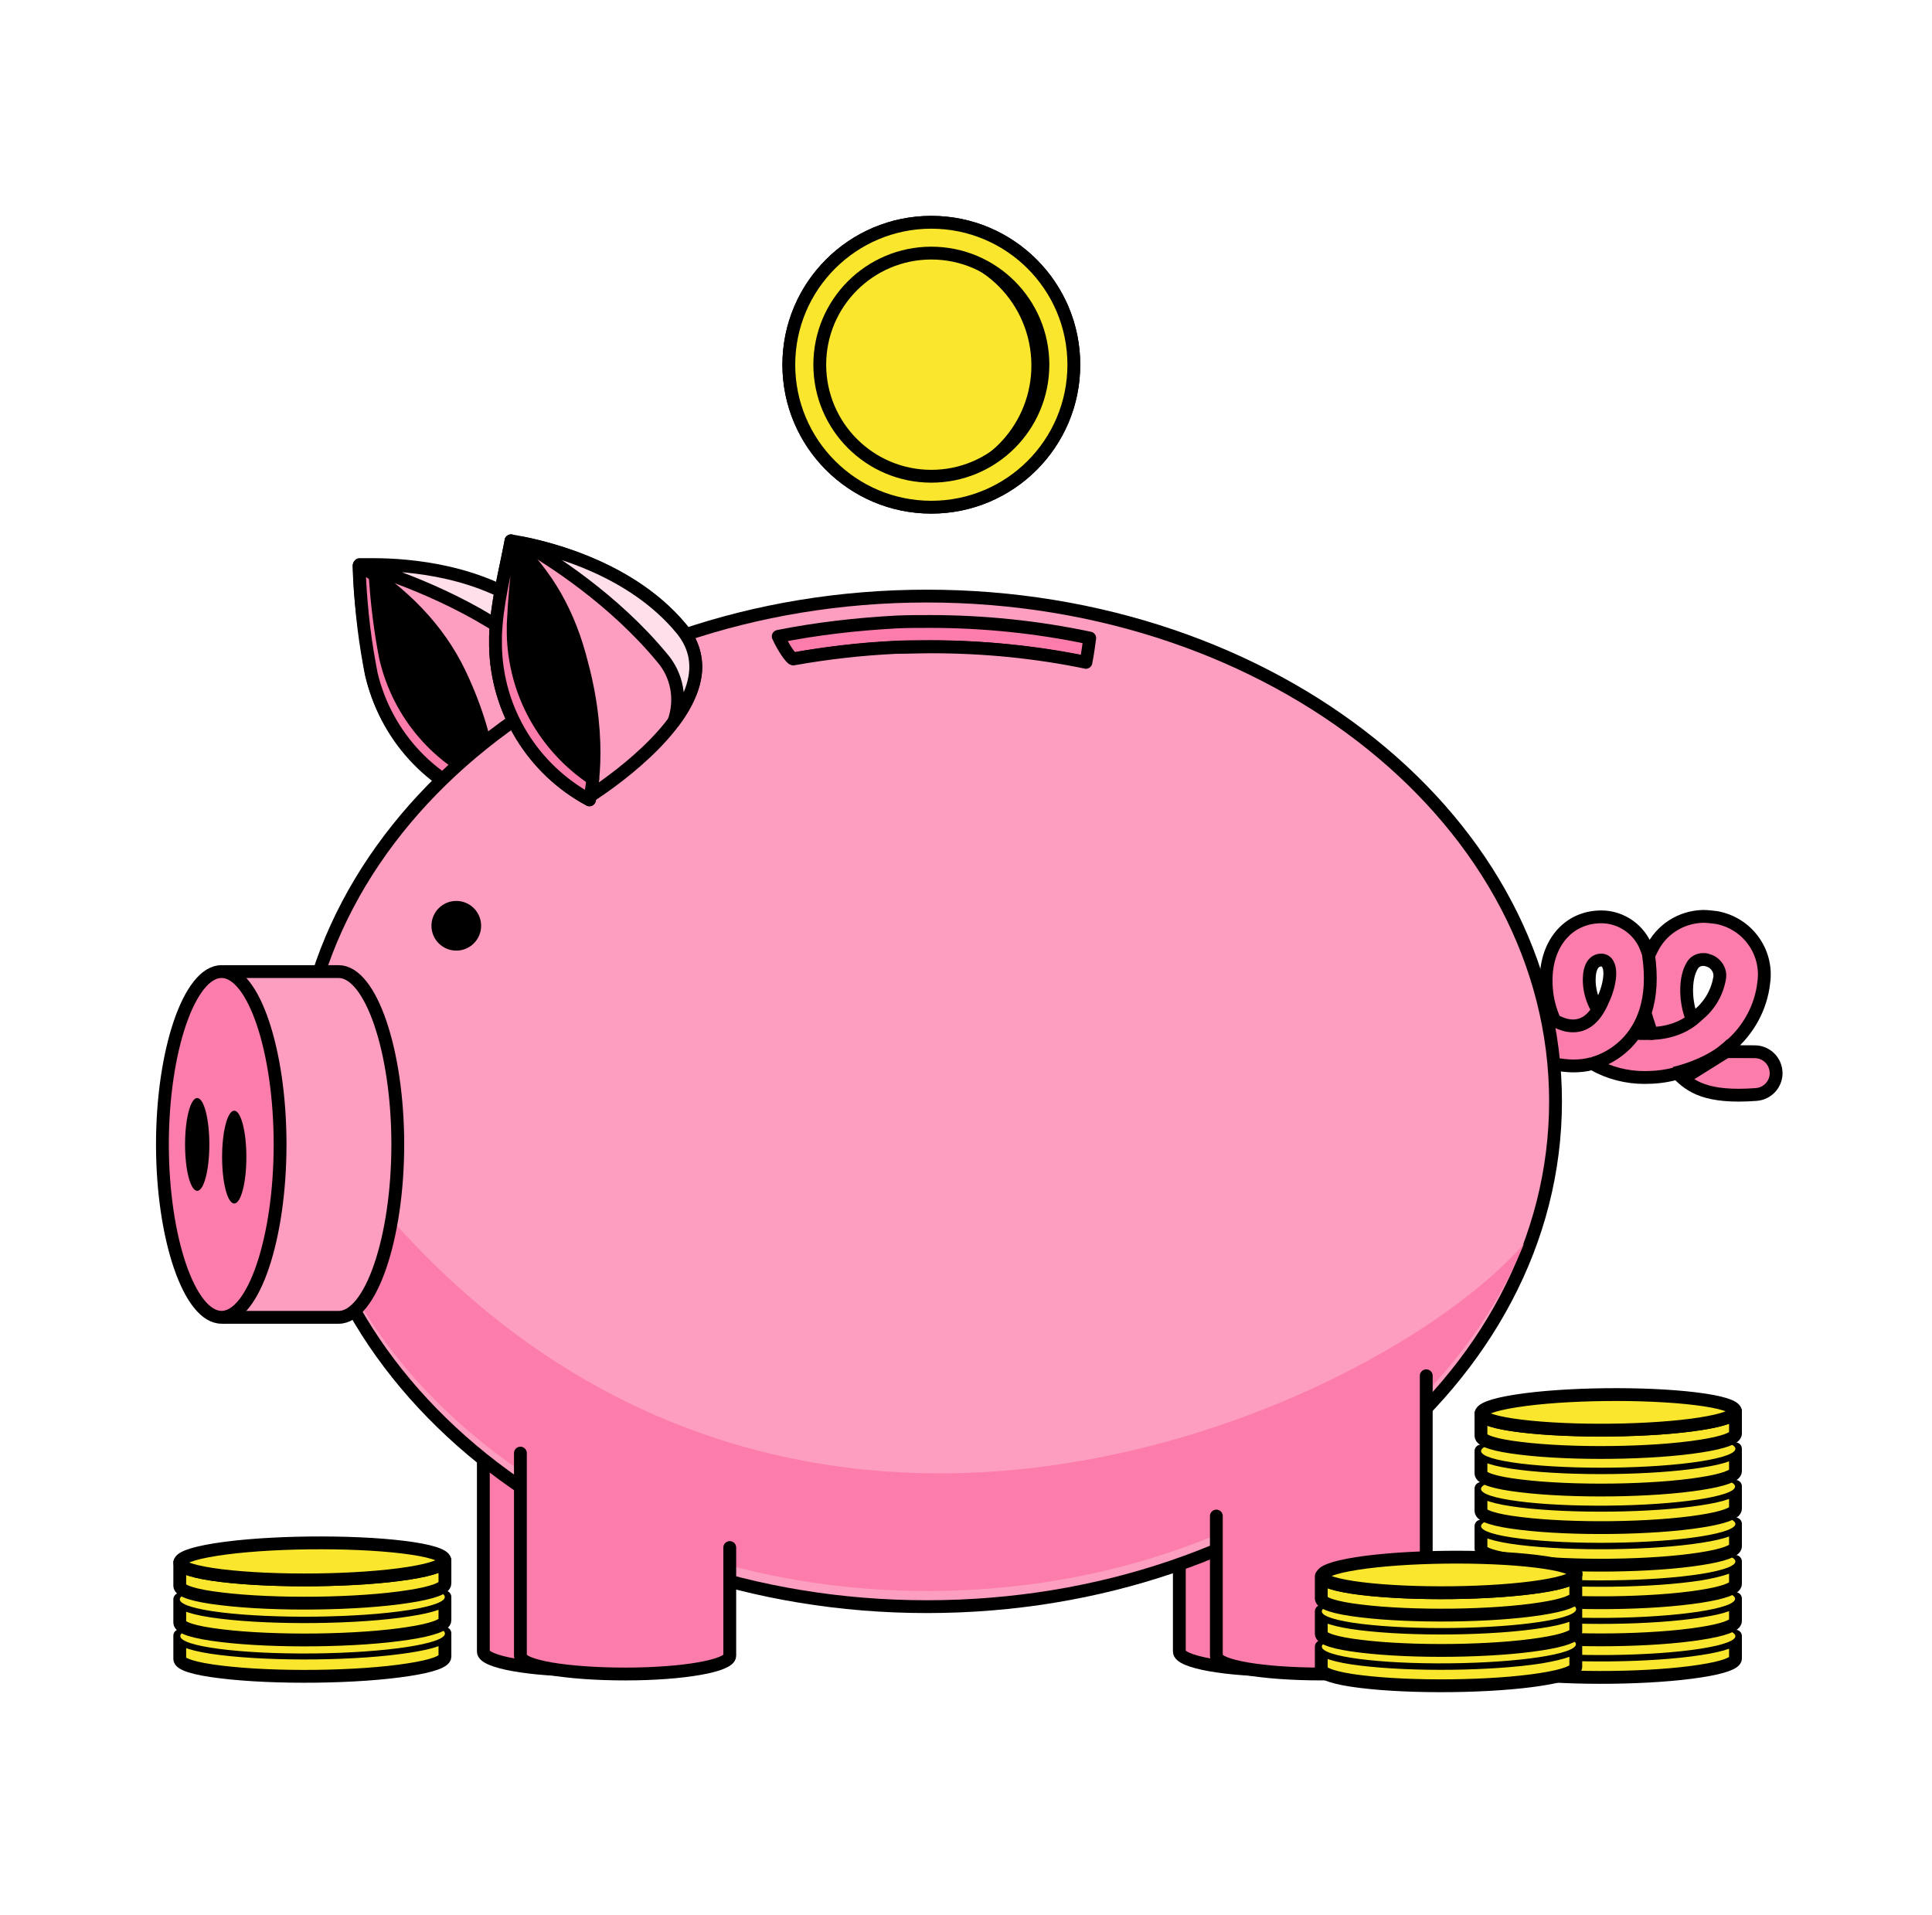 <svg xmlns="http://www.w3.org/2000/svg" fill="none" height="112" viewBox="0 0 113 112" width="113"><path d="m103.882 62.768c0-.689-.556-1.25-1.245-1.253-.444-.003-.86-.005-.964-.005h-.905l.356-.291c1.131-.936 1.875-2.293 2.036-3.746.257-1.81-.97-3.489-2.779-3.811-.258-.031-.518-.065-.775-.065-1.292.031-2.454.775-3.005 1.937l-.161.322-.13-.356c-.387-1.097-1.453-1.875-2.649-1.875-1.906 0-3.232 1.518-3.232 3.715 0 .645.096 1.292.322 1.906l.13.356-.356-.161c-.226-.096-.452-.226-.678-.356-.096-.096-.226-.161-.322-.195-.645-.291-1.388.031-1.679.679-.291.645.031 1.388.678 1.679 1.035.679 2.228 1.066 3.458 1.097.387 0 .744-.031 1.1-.13h.065l.065.031c.905.517 1.94.775 2.972.775.614 0 1.227-.065 1.81-.226l.096-.031.065.065c.72.692 1.599 1.409 4.567 1.185.656-.049 1.162-.595 1.162-1.25zm-10.284-3.97-.161.257-.13-.257c-.226-.452-.356-.97-.356-1.484 0-.744.257-1.162.71-1.162.161 0 .322.096.387.257.257.452.031 1.55-.452 2.389zm2.327 1.648-.257-.031.13-.226c.096-.161.195-.322.257-.483l.195-.356.13.421c.065.161.096.322.161.483l.065.195h-.679zm4.652-3.229c-.162.936-.679 1.744-1.454 2.293l-.161.13-.065-.226c-.356-1.035-.322-2.262.065-2.907.13-.257.387-.387.645-.387.096 0 .195 0 .226.031.483.096.84.582.744 1.066z" fill="#fc7dab" stroke="#000" stroke-linejoin="round" stroke-width=".75"></path><path d="m93.178 62.188s4.071-.905 3.232-6.396" stroke="#000" stroke-linejoin="round" stroke-width=".75"></path><path d="m98.832 63.286 2.841-1.776-.905-.065-2.81 1.261.874.582z" fill="#000"></path><path d="m90.527 59.412s2.046 1.77 3.177-.814" stroke="#000" stroke-linejoin="round" stroke-width=".75"></path><path d="m97.924 62.771s2.132-.452 3.359-1.711" stroke="#000" stroke-linejoin="round" stroke-width=".75"></path><path d="m96.508 60.444c.97 0 2.067-.322 2.779-1.066" stroke="#000" stroke-linejoin="round" stroke-width=".75"></path><path d="m21.389 33.12h.647c1.875 0 6.656.291 10.079 3.133.84.645 1.326 1.615 1.357 2.649.096 3.263-3.811 7.17-4.651 7.979l-7.43-13.758z" fill="#fd9ec0"></path><path d="m28.788 47.104c-3.585-1.131-6.299-4.103-7.074-7.784-.031-.161-.065-.356-.096-.517-.291-1.937-.582-3.746-.614-5.717 2.488 1.55 4.62 3.65 5.881 6.299 2.132 4.456 1.906 7.719 1.906 7.719z" fill="#000" stroke="#000" stroke-linejoin="round" stroke-width=".75"></path><path d="m22.553 38.481c-.031-.161-.065-.356-.096-.517-.257-1.422-.421-2.875-.517-4.295-.291-.226-.614-.421-.936-.582.065 1.937.257 3.908.614 5.813.034.161.065.356.096.517.874 3.681 3.65 6.588 7.269 7.623 0-.421-.031-.84-.065-1.261-3.232-1.227-5.59-3.973-6.364-7.3z" fill="#fc7dab" stroke="#000" stroke-linejoin="round" stroke-width=".75"></path><path d="m28.27 78.112v18.487c0 .614 2.745 1.097 6.138 1.097 3.393 0 6.107-.484 6.107-1.097v-18.487z" fill="#fc7dab" stroke="#000" stroke-linejoin="round" stroke-width=".75"></path><path d="m68.978 78.112v18.487c0 .614 2.745 1.097 6.138 1.097 3.393 0 6.138-.484 6.138-1.097v-18.487z" fill="#fc7dab" stroke="#000" stroke-linejoin="round" stroke-width=".75"></path><path d="m54.214 93.971c20.305 0 36.767-13.23 36.767-29.552 0-16.322-16.462-29.555-36.767-29.555-20.305 0-36.767 13.23-36.767 29.555 0 16.324 16.459 29.552 36.767 29.552z" fill="#fd9ec0" stroke="#000" stroke-linejoin="round" stroke-width=".75"></path><path d="m32.246 41.226c.161-1.357-.421-2.714-1.55-3.489-3.489-2.68-7.854-4.168-9.664-4.716h.746c2.228 0 6.429.356 9.627 2.842 1.615 1.162 1.874 3.003.84 5.361z" fill="#fedfea" stroke="#000" stroke-linejoin="round" stroke-width=".75"></path><path d="m29.885 31.633c1.227.195 6.721 1.227 9.952 5.103.678.775 1.001 1.841.808 2.875-.549 3.198-5.137 6.299-6.073 6.913l-4.685-14.889z" fill="#fd9ec0" stroke="#000" stroke-linejoin="round" stroke-width=".75"></path><path d="m39.417 42.196c.452-1.292.195-2.714-.71-3.746-2.81-3.393-6.494-5.748-8.143-6.687 1.939.387 6.46 1.615 9.274 5.007 1.261 1.518 1.131 3.328-.421 5.426z" fill="#fedfea" stroke="#000" stroke-linejoin="round" stroke-width=".75"></path><path d="m34.476 46.782c-3.328-1.776-5.428-5.234-5.493-9.011v-.548c.065-1.937.549-3.681.905-5.587 2.166 2.002 3.424 4.329 4.136 7.17 1.292 4.812.452 7.979.452 7.979z" fill="#000" stroke="#000" stroke-linejoin="round" stroke-width=".75"></path><path d="m30.017 37.059v-.548c.065-1.453.195-2.875.387-4.329-.257-.257-.26-.291-.517-.549-.356 1.906-.84 3.65-.905 5.587v.549c.065 3.78 2.166 7.202 5.493 9.011.096-.421.161-.808.195-1.227-2.844-1.906-4.589-5.07-4.654-8.494z" fill="#fc7dab" stroke="#000" stroke-linejoin="round" stroke-width=".75"></path><path d="m26.688 55.6c.803 0 1.453-.65 1.453-1.453 0-.803-.65-1.453-1.453-1.453-.803 0-1.453.65-1.453 1.453 0 .803.65 1.453 1.453 1.453z" fill="#000"></path><path d="m54.214 93.054c-20.032 0-36.379-12.952-36.767-28.972 11.728 18.248 26.848 22.093 37.51 22.093 15.022 0 29.045-7.558 34.182-13.436-2.293 5.621-6.786 10.691-12.664 14.309-6.429 3.941-14.151 6.008-22.26 6.008z" fill="#fc7dab"></path><path d="m30.438 84.991v11.853c0 .614 2.745 1.066 6.138 1.066 3.393 0 6.107-.484 6.107-1.066v-6.331" fill="#fc7dab"></path><path d="m30.438 84.991v11.853c0 .614 2.745 1.066 6.138 1.066 3.393 0 6.107-.484 6.107-1.066v-6.331" stroke="#000" stroke-linecap="round" stroke-linejoin="round" stroke-width=".75"></path><path d="m71.143 88.672v8.171c0 .614 2.745 1.066 6.138 1.066 3.393 0 6.138-.483 6.138-1.066v-16.376" fill="#fc7dab"></path><path d="m71.143 88.672v8.171c0 .614 2.745 1.066 6.138 1.066 3.393 0 6.138-.483 6.138-1.066v-16.376" stroke="#000" stroke-linecap="round" stroke-linejoin="round" stroke-width=".75"></path><path d="m63.516 38.738c-2.972-.614-6.008-.905-9.047-.905-.678 0-1.357.031-2.036.031-2.036.096-4.037.322-6.042.679-.13-.031-.548-.614-.874-1.323 2.262-.452 4.555-.71 6.882-.84.678-.031 1.357-.031 2.002-.031 3.133 0 6.268.322 9.336.97-.065.483-.13.97-.226 1.422z" fill="#fc7dab" stroke="#000" stroke-linejoin="round" stroke-width=".75"></path><path d="m63.484 38.738c-2.972-.614-6.008-.905-9.045-.905-.678 0-1.357.031-2.036.031-2.036.096-4.037.322-6.042.678 0 0-.096-.031-.322-.322 2.101-.387 4.232-.647 6.364-.744.679-.031 1.326-.031 2.002-.031 3.07 0 6.138.322 9.175.936-.031.13-.031.257-.096.356z" fill="#000"></path><path d="m13.121 77.046v-20.219h6.687c1.875 0 3.458 4.62 3.458 10.111s-1.583 10.111-3.458 10.111h-6.687z" fill="#fd9ec0" stroke="#000" stroke-linejoin="round" stroke-width=".75"></path><path d="m12.958 77.047c-1.875 0-3.458-4.62-3.458-10.111s1.583-10.111 3.458-10.111c1.874 0 3.424 4.62 3.424 10.111s-1.55 10.111-3.424 10.111z" fill="#fc7dab" stroke="#000" stroke-linejoin="round" stroke-width=".75"></path><path d="m11.534 69.65c.393 0 .71-1.214.71-2.714s-.317-2.714-.71-2.714-.71 1.214-.71 2.714.317 2.714.71 2.714z" fill="#000"></path><path d="m13.7 70.391c.393 0 .71-1.214.71-2.714s-.317-2.714-.71-2.714-.71 1.214-.71 2.714.317 2.714.71 2.714z" fill="#000"></path><g fill="#fbe62e"><path d="m101.506 95.695v1.308c0 .263-.681.523-2.041.733-2.826.445-7.534.496-10.516.13-1.544-.182-2.329-.445-2.329-.733v-1.308c0 .263.785.549 2.329.733 2.982.366 7.69.315 10.516-.13 1.36-.208 2.041-.471 2.041-.733z" stroke="#000" stroke-linejoin="round" stroke-width=".75"></path><path d="m99.177 94.965c2.982.367 3.112 1.019.289 1.464-2.826.445-7.534.496-10.516.13-2.982-.367-3.112-1.019-.288-1.464 2.826-.445 7.534-.497 10.516-.13z"></path><path d="m101.506 93.499v1.308c0 .263-.681.523-2.041.733-2.826.445-7.534.497-10.516.13-1.544-.182-2.329-.445-2.329-.733v-1.308c0 .263.785.549 2.329.733 2.982.366 7.69.315 10.516-.13 1.36-.208 2.041-.471 2.041-.733z" stroke="#000" stroke-linejoin="round" stroke-width=".75"></path><path d="m94.062 94.627c4.103-.039 7.425-.541 7.42-1.118-.006-.577-3.336-1.014-7.441-.975-4.103.039-7.425.541-7.42 1.118.005.577 3.336 1.014 7.441.975z"></path><path d="m101.506 91.328v1.308c0 .263-.681.523-2.041.733-2.826.445-7.534.496-10.516.13-1.544-.182-2.329-.471-2.329-.733v-1.308c0 .263.785.549 2.329.733 2.982.366 7.69.315 10.516-.13 1.36-.237 2.041-.497 2.041-.733z" stroke="#000" stroke-linejoin="round" stroke-width=".75"></path><path d="m99.177 90.597c2.982.367 3.112 1.019.289 1.464-2.826.445-7.534.497-10.516.13s-3.112-1.019-.288-1.464c2.826-.445 7.534-.497 10.516-.13z"></path><path d="m101.506 89.131v1.308c0 .263-.681.522-2.041.733-2.826.445-7.534.497-10.516.13-1.544-.182-2.329-.445-2.329-.733v-1.308c0 .263.785.548 2.329.733 2.982.367 7.69.315 10.516-.13 1.36-.208 2.041-.471 2.041-.733z" stroke="#000" stroke-linejoin="round" stroke-width=".75"></path><path d="m99.177 88.4c2.982.367 3.112 1.019.289 1.464-2.826.445-7.534.497-10.516.13s-3.112-1.019-.288-1.464c2.826-.445 7.534-.496 10.516-.13z"></path><path d="m101.506 86.934v1.308c0 .263-.681.523-2.041.733-2.826.445-7.534.497-10.516.13-1.544-.182-2.329-.445-2.329-.733v-1.308c0 .263.785.548 2.329.733 2.982.367 7.69.315 10.516-.13 1.36-.208 2.041-.47 2.041-.733z" stroke="#000" stroke-linejoin="round" stroke-width=".75"></path><path d="m94.062 88.063c4.103-.039 7.425-.541 7.42-1.118-.006-.577-3.336-1.014-7.441-.975-4.103.039-7.425.541-7.42 1.118.005.577 3.336 1.014 7.441.975z"></path><path d="m101.506 84.737v1.308c0 .263-.681.523-2.041.733-2.826.445-7.534.496-10.516.13-1.544-.182-2.329-.445-2.329-.733v-1.308c0 .263.785.549 2.329.733 2.982.367 7.69.315 10.516-.13 1.36-.208 2.041-.471 2.041-.733z" stroke="#000" stroke-linejoin="round" stroke-width=".75"></path><path d="m99.177 84.007c2.982.366 3.112 1.019.289 1.464-2.826.445-7.534.496-10.516.13-2.982-.367-3.112-1.019-.288-1.464 2.826-.445 7.534-.497 10.516-.13z"></path><path d="m101.506 82.54v1.308c0 .263-.681.523-2.041.733-2.826.445-7.534.496-10.516.13-1.544-.182-2.329-.445-2.329-.733v-1.308c0 .263.785.549 2.329.733 2.982.366 7.69.315 10.516-.13 1.36-.208 2.041-.471 2.041-.733z" stroke="#000" stroke-linejoin="round" stroke-width=".75"></path><path d="m99.177 81.81c2.982.367 3.112 1.019.289 1.464-2.826.445-7.534.497-10.516.13s-3.112-1.019-.288-1.464c2.826-.445 7.534-.497 10.516-.13z" stroke="#000" stroke-linejoin="round" stroke-width=".75"></path><path d="m92.166 96.184v1.308c0 .263-.681.523-2.041.733-2.826.445-7.534.497-10.516.13-1.544-.182-2.329-.47-2.329-.733v-1.308c0 .263.785.548 2.329.733 2.982.367 7.69.315 10.516-.13 1.386-.236 2.041-.496 2.041-.733z" stroke="#000" stroke-linejoin="round" stroke-width=".75"></path><path d="m84.753 97.286c4.103-.039 7.425-.541 7.42-1.118-.005-.577-3.336-1.014-7.441-.975-4.103.039-7.425.541-7.42 1.118.005.577 3.336 1.014 7.441.975z"></path><path d="m92.166 94.117v1.308c0 .263-.681.523-2.041.733-2.826.445-7.534.497-10.516.13-1.544-.182-2.329-.445-2.329-.733v-1.308c0 .263.785.548 2.329.733 2.982.367 7.69.315 10.516-.13 1.386-.208 2.041-.47 2.041-.733z" stroke="#000" stroke-linejoin="round" stroke-width=".75"></path><path d="m89.864 93.386c2.982.366 3.112 1.019.289 1.464-2.826.445-7.534.496-10.516.13-2.982-.367-3.112-1.019-.288-1.464 2.826-.445 7.534-.497 10.516-.13z"></path><path d="m92.166 92.052v1.308c0 .263-.681.522-2.041.733-2.826.445-7.534.497-10.516.13-1.544-.182-2.329-.445-2.329-.733v-1.308c0 .263.785.549 2.329.733 2.982.367 7.69.315 10.516-.13 1.386-.208 2.041-.471 2.041-.733z" stroke="#000" stroke-linejoin="round" stroke-width=".75"></path><path d="m89.864 91.319c2.982.367 3.112 1.019.289 1.464-2.826.445-7.534.496-10.516.13-2.982-.367-3.112-1.019-.288-1.464 2.826-.445 7.534-.497 10.516-.13z" stroke="#000" stroke-linejoin="round" stroke-width=".75"></path><path d="m54.472 29.665c4.604 0 8.335-3.731 8.335-8.332s-3.731-8.332-8.335-8.332-8.335 3.731-8.335 8.332 3.731 8.332 8.335 8.332z" stroke="#000" stroke-linejoin="round" stroke-width=".75"></path><path d="m54.472 29.665c4.604 0 8.335-3.731 8.335-8.332s-3.731-8.332-8.335-8.332-8.335 3.731-8.335 8.332 3.731 8.332 8.335 8.332z" stroke="#000" stroke-linejoin="round" stroke-width=".75"></path><path d="m54.473 27.855c3.603 0 6.526-2.922 6.526-6.526 0-3.603-2.922-6.526-6.526-6.526s-6.526 2.922-6.526 6.526c0 3.603 2.922 6.526 6.526 6.526z" stroke="#000" stroke-linejoin="round" stroke-width=".75"></path></g><path d="m54.471 14.807c-.13 0-.257 0-.356.031 3.619.195 6.364 3.229 6.203 6.848-.161 3.359-2.844 6.039-6.203 6.201.13 0 .226.031.356.031 3.619-.065 6.494-3.068 6.398-6.687-.065-3.52-2.875-6.362-6.398-6.427z" fill="#000"></path><path d="m26.023 95.534v1.362c0 .273-.71.546-2.127.762-2.943.463-7.849.517-10.956.135-1.607-.19-2.426-.463-2.426-.762v-1.362c0 .273.816.572 2.426.762 3.107.382 8.013.328 10.956-.135 1.446-.218 2.127-.491 2.127-.762z" fill="#fbe62e" stroke="#000" stroke-linejoin="round" stroke-width=".75"></path><path d="m18.295 96.709c4.274-.042 7.734-.562 7.729-1.165-.005-.603-3.476-1.056-7.75-1.017-4.274.042-7.734.562-7.729 1.165.005.603 3.476 1.056 7.75 1.016z" fill="#fbe62e"></path><path d="m26.023 93.407v1.362c0 .273-.71.546-2.127.762-2.943.463-7.849.517-10.956.135-1.607-.19-2.426-.463-2.426-.762v-1.362c0 .273.816.572 2.426.762 3.107.382 8.013.328 10.956-.135 1.446-.218 2.127-.491 2.127-.762z" fill="#fbe62e" stroke="#000" stroke-linejoin="round" stroke-width=".75"></path><path d="m23.595 92.645c3.107.382 3.242 1.063.299 1.526-2.943.463-7.849.517-10.956.135-3.107-.382-3.242-1.063-.299-1.526 2.943-.463 7.875-.546 10.956-.135z" fill="#fbe62e"></path><path d="m26.023 91.254v1.362c0 .273-.71.546-2.127.762-2.943.463-7.849.517-10.956.135-1.607-.19-2.426-.463-2.426-.762v-1.362c0 .273.816.572 2.426.762 3.107.382 8.013.328 10.956-.135 1.446-.218 2.127-.491 2.127-.762z" fill="#fbe62e" stroke="#000" stroke-linejoin="round" stroke-width=".75"></path><path d="m23.595 90.493c3.107.382 3.242 1.063.299 1.526-2.943.463-7.849.517-10.956.135-3.107-.382-3.242-1.063-.299-1.526 2.943-.463 7.875-.517 10.956-.135z" fill="#fbe62e" stroke="#000" stroke-linejoin="round" stroke-width=".75"></path></svg>